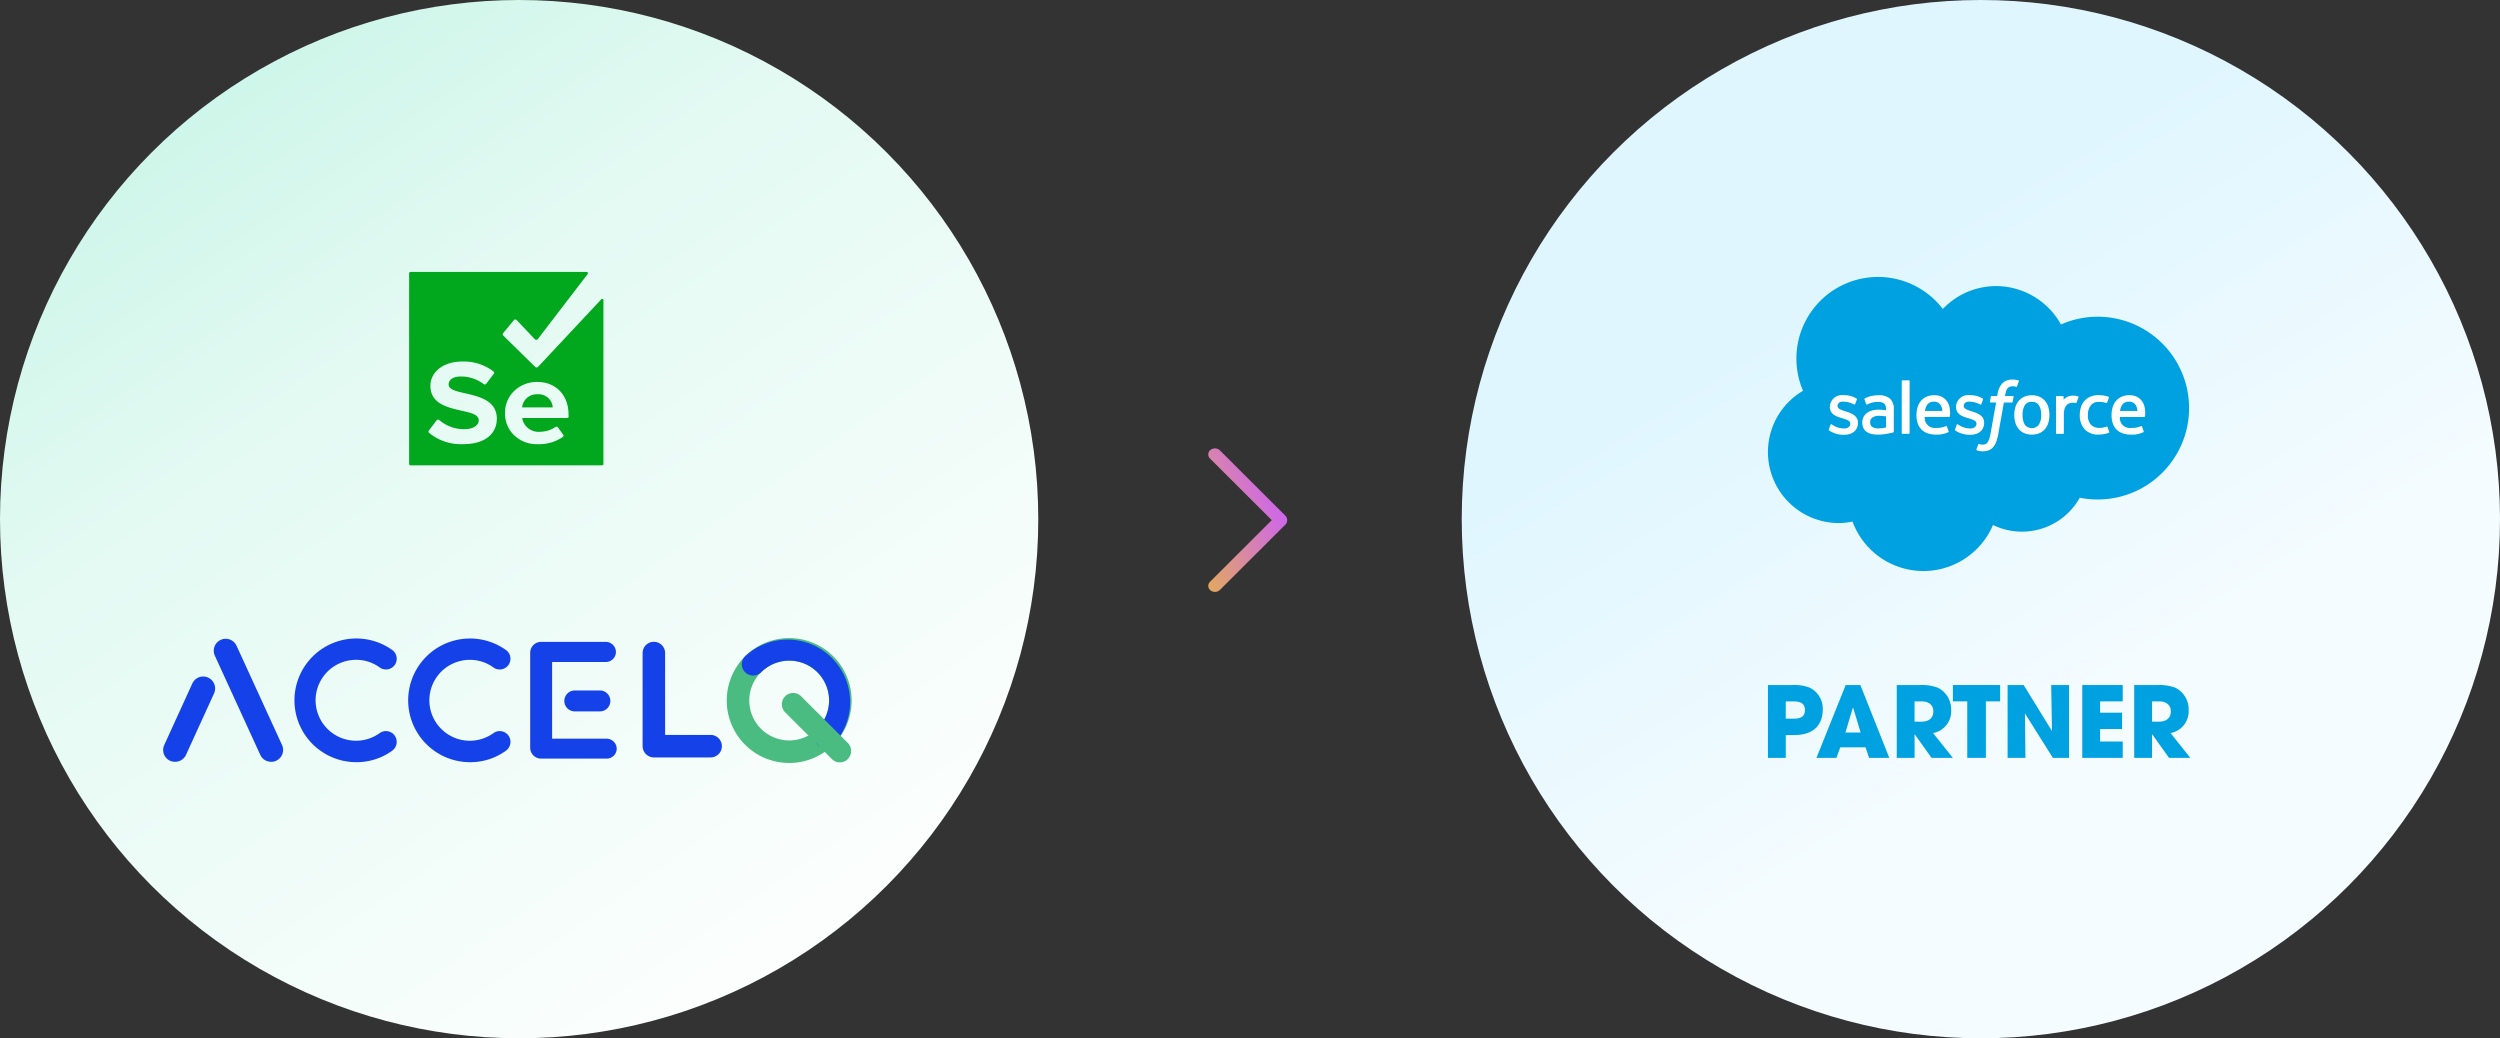 <?xml version="1.0" encoding="UTF-8"?>
<svg xmlns="http://www.w3.org/2000/svg" xmlns:xlink="http://www.w3.org/1999/xlink" width="424.157" height="176.157" viewBox="0 0 424.157 176.157">
  <rect x="0" y="0" width="424.157" height="176.157" fill="#333333" stroke="none"/>
  <defs>
    <linearGradient id="linear-gradient" x1="0.81" y1="1" x2="-0.752" y2="-1.252" gradientUnits="objectBoundingBox">
      <stop offset="0" stop-color="#fff"></stop>
      <stop offset="0.285" stop-color="#e4faf3"></stop>
      <stop offset="1" stop-color="#5cdfb6"></stop>
    </linearGradient>
    <linearGradient id="linear-gradient-2" x1="0.764" y1="0.602" x2="0.5" y2="0.171" gradientUnits="objectBoundingBox">
      <stop offset="0" stop-color="#f5fcff"></stop>
      <stop offset="1" stop-color="#dff6ff"></stop>
    </linearGradient>
    <linearGradient id="linear-gradient-3" x1="0.797" x2="-0.647" y2="1.164" gradientUnits="objectBoundingBox">
      <stop offset="0" stop-color="#cb5cff"></stop>
      <stop offset="1" stop-color="#edcf11"></stop>
    </linearGradient>
  </defs>
  <g id="Qcompliments-InfoG" transform="translate(-215 -2963.983)">
    <circle id="Ellipse_268" data-name="Ellipse 268" cx="88.079" cy="88.079" r="88.079" transform="translate(215 2963.983)" fill="url(#linear-gradient)"></circle>
    <circle id="Ellipse_269" data-name="Ellipse 269" cx="88.079" cy="88.079" r="88.079" transform="translate(463 2963.983)" fill="url(#linear-gradient-2)"></circle>
    <g id="Group_6483" data-name="Group 6483" transform="translate(514.955 3010.958)">
      <g id="Group_6482" data-name="Group 6482" transform="translate(0 0)">
        <path id="Path_40860" data-name="Path 40860" d="M41.907,13.8A12.5,12.5,0,0,1,50.95,9.915a12.621,12.621,0,0,1,11,6.52,15.2,15.2,0,0,1,6.218-1.322,15.506,15.506,0,1,1-3.029,30.711,11.235,11.235,0,0,1-14.723,4.624,12.82,12.82,0,0,1-23.832-.58,11.813,11.813,0,0,1-2.446.255,12.049,12.049,0,0,1-5.95-22.441A13.847,13.847,0,0,1,41.907,13.8" transform="translate(-12.236 -8.353)" fill="#00a1e0"></path>
        <path id="Path_40861" data-name="Path 40861" d="M23.674,36.4c-.045.117.016.142.031.162a4.553,4.553,0,0,0,.407.246,4.352,4.352,0,0,0,2.131.5c1.463,0,2.371-.777,2.371-2.029v-.025c0-1.157-1.025-1.578-1.987-1.882l-.125-.041c-.725-.235-1.35-.439-1.35-.916v-.024c0-.409.366-.71.933-.71a4.215,4.215,0,0,1,1.859.476s.142.091.193-.046c.028-.073.272-.729.3-.8a.136.136,0,0,0-.07-.165,4.146,4.146,0,0,0-2.1-.562h-.145a2.045,2.045,0,0,0-2.274,1.968v.025c0,1.22,1.031,1.618,2,1.894l.154.048c.7.216,1.312.4,1.312.9v.024c0,.453-.4.79-1.031.79a3.449,3.449,0,0,1-1.884-.542c-.1-.06-.162-.1-.241-.152a.117.117,0,0,0-.192.066Z" transform="translate(-13.347 -10.515)" fill="#fff"></path>
        <path id="Path_40862" data-name="Path 40862" d="M47.393,36.4c-.045.117.016.142.031.162a4.553,4.553,0,0,0,.407.246,4.352,4.352,0,0,0,2.131.5c1.463,0,2.371-.777,2.371-2.029v-.025c0-1.157-1.025-1.578-1.987-1.882l-.125-.041c-.725-.235-1.35-.439-1.35-.916v-.024c0-.409.366-.71.933-.71a4.215,4.215,0,0,1,1.859.476s.142.091.193-.046c.028-.073.272-.729.3-.8a.138.138,0,0,0-.071-.165,4.145,4.145,0,0,0-2.1-.562H49.84a2.045,2.045,0,0,0-2.274,1.968v.025c0,1.22,1.031,1.618,2,1.894l.155.048c.7.216,1.311.4,1.311.9v.024c0,.453-.4.79-1.031.79a3.449,3.449,0,0,1-1.884-.542c-.1-.06-.163-.1-.241-.152a.124.124,0,0,0-.192.066Z" transform="translate(-15.655 -10.515)" fill="#fff"></path>
        <path id="Path_40863" data-name="Path 40863" d="M64.318,32.634a2.933,2.933,0,0,0-.556-1.061,2.688,2.688,0,0,0-.937-.713,3.4,3.4,0,0,0-2.618,0,2.683,2.683,0,0,0-.938.713,2.948,2.948,0,0,0-.556,1.061,4.878,4.878,0,0,0,0,2.623,2.948,2.948,0,0,0,.556,1.061,2.625,2.625,0,0,0,.938.708,3.479,3.479,0,0,0,2.617,0,2.625,2.625,0,0,0,.938-.708,2.933,2.933,0,0,0,.556-1.061,4.878,4.878,0,0,0,0-2.623M63.1,33.945A3.006,3.006,0,0,1,62.7,35.6a1.5,1.5,0,0,1-2.372,0,3.052,3.052,0,0,1-.385-1.66,3.014,3.014,0,0,1,.385-1.654,1.3,1.3,0,0,1,1.183-.573,1.317,1.317,0,0,1,1.189.574,2.975,2.975,0,0,1,.392,1.653" transform="translate(-16.74 -10.517)" fill="#fff"></path>
        <path id="Path_40864" data-name="Path 40864" d="M75.54,35.995a.116.116,0,0,0-.156-.074,2.8,2.8,0,0,1-.568.162,4.381,4.381,0,0,1-.669.048,1.856,1.856,0,0,1-1.4-.524,2.331,2.331,0,0,1-.525-1.669A2.6,2.6,0,0,1,72.7,32.33a1.593,1.593,0,0,1,1.354-.6,4.109,4.109,0,0,1,1.291.184s.1.042.141-.084c.107-.3.187-.508.3-.834a.11.11,0,0,0-.076-.144,4.765,4.765,0,0,0-.814-.206,6.23,6.23,0,0,0-.916-.061,3.322,3.322,0,0,0-1.36.262,2.822,2.822,0,0,0-.983.712,2.993,2.993,0,0,0-.594,1.061,4.2,4.2,0,0,0-.2,1.314,3.515,3.515,0,0,0,.812,2.43,3.089,3.089,0,0,0,2.41.907,4.978,4.978,0,0,0,1.729-.309.111.111,0,0,0,.05-.145Z" transform="translate(-17.937 -10.516)" fill="#fff" fill-rule="evenodd"></path>
        <path id="Path_40865" data-name="Path 40865" d="M82.367,32.4a2.582,2.582,0,0,0-.528-.968,2.413,2.413,0,0,0-.785-.6,3.014,3.014,0,0,0-1.183-.24,3.247,3.247,0,0,0-1.365.264,2.726,2.726,0,0,0-.951.727,3,3,0,0,0-.56,1.073,4.657,4.657,0,0,0-.181,1.319A4.426,4.426,0,0,0,77,35.3a2.654,2.654,0,0,0,1.638,1.74,4.146,4.146,0,0,0,1.5.242,4.306,4.306,0,0,0,2.081-.413c.046-.025.089-.07.035-.2l-.27-.757a.12.12,0,0,0-.156-.071,3.97,3.97,0,0,1-1.7.305,1.69,1.69,0,0,1-1.895-1.86l4.133,0a.123.123,0,0,0,.12-.108,4.419,4.419,0,0,0-.124-1.779m-4.11.864a2.4,2.4,0,0,1,.334-.975,1.316,1.316,0,0,1,1.182-.6,1.283,1.283,0,0,1,1.158.6,2.037,2.037,0,0,1,.274.976Z" transform="translate(-18.518 -10.517)" fill="#fff" fill-rule="evenodd"></path>
        <path id="Path_40866" data-name="Path 40866" d="M45.7,32.4a2.557,2.557,0,0,0-.528-.968,2.42,2.42,0,0,0-.784-.6,3.021,3.021,0,0,0-1.183-.24,3.252,3.252,0,0,0-1.366.264,2.726,2.726,0,0,0-.951.727,3,3,0,0,0-.56,1.073,4.657,4.657,0,0,0-.181,1.319,4.426,4.426,0,0,0,.187,1.319,2.654,2.654,0,0,0,1.638,1.74,4.151,4.151,0,0,0,1.5.242,4.313,4.313,0,0,0,2.081-.413c.045-.025.088-.07.034-.2l-.27-.757a.119.119,0,0,0-.156-.071,3.965,3.965,0,0,1-1.7.305,1.691,1.691,0,0,1-1.9-1.86l4.134,0a.123.123,0,0,0,.12-.108A4.41,4.41,0,0,0,45.7,32.4m-4.109.864a2.389,2.389,0,0,1,.334-.975,1.315,1.315,0,0,1,1.181-.6,1.281,1.281,0,0,1,1.158.6,2.058,2.058,0,0,1,.274.976Z" transform="translate(-14.951 -10.517)" fill="#fff" fill-rule="evenodd"></path>
        <path id="Path_40867" data-name="Path 40867" d="M33.313,33.068c-.168-.013-.385-.019-.645-.019a3.908,3.908,0,0,0-1.017.131,2.669,2.669,0,0,0-.863.4,2,2,0,0,0-.6.682,1.983,1.983,0,0,0-.221.952,2.159,2.159,0,0,0,.19.943,1.709,1.709,0,0,0,.539.647,2.28,2.28,0,0,0,.841.365,4.961,4.961,0,0,0,1.094.112,7.611,7.611,0,0,0,1.256-.1c.406-.07.9-.171,1.041-.2s.29-.073.29-.073a.132.132,0,0,0,.095-.135l0-3.78a2.314,2.314,0,0,0-.656-1.824,2.816,2.816,0,0,0-1.9-.571,6.839,6.839,0,0,0-1.108.1,3.991,3.991,0,0,0-1.274.466.128.128,0,0,0-.037.164l.292.786a.1.1,0,0,0,.135.067.6.6,0,0,0,.068-.033,4.2,4.2,0,0,1,1.8-.42,1.665,1.665,0,0,1,1.021.267c.226.173.34.433.34.985v.174c-.355-.051-.681-.08-.681-.08m-1.645,2.9a.828.828,0,0,1-.238-.245.993.993,0,0,1-.124-.538.9.9,0,0,1,.368-.8,1.861,1.861,0,0,1,1.2-.3,8.473,8.473,0,0,1,1.122.1v1.879h0a8.362,8.362,0,0,1-1.117.148,1.856,1.856,0,0,1-1.211-.241" transform="translate(-13.961 -10.516)" fill="#fff"></path>
        <path id="Path_40868" data-name="Path 40868" d="M70.188,30.948a.113.113,0,0,0-.061-.149,3.594,3.594,0,0,0-.693-.117,2.041,2.041,0,0,0-1.065.172,1.859,1.859,0,0,0-.7.515v-.5a.121.121,0,0,0-.119-.125H66.491a.121.121,0,0,0-.119.125v6.166a.125.125,0,0,0,.125.125h1.086a.125.125,0,0,0,.125-.125v-3.08a3.65,3.65,0,0,1,.136-1.085,1.542,1.542,0,0,1,.362-.608,1.265,1.265,0,0,1,.511-.307,2,2,0,0,1,.554-.079,2.324,2.324,0,0,1,.454.056c.079.009.124-.04.151-.112.071-.189.273-.756.311-.868" transform="translate(-17.503 -10.524)" fill="#fff" fill-rule="evenodd"></path>
        <path id="Path_40869" data-name="Path 40869" d="M58.54,27.8a3.589,3.589,0,0,0-.409-.1,3.271,3.271,0,0,0-.561-.043,2.372,2.372,0,0,0-1.75.628,3.418,3.418,0,0,0-.83,1.875l-.051.28H54a.138.138,0,0,0-.138.12l-.154.859c-.011.082.024.134.135.134h.914l-.927,5.172a6.444,6.444,0,0,1-.247,1.019,2.1,2.1,0,0,1-.288.588.768.768,0,0,1-.378.292,1.537,1.537,0,0,1-.487.07,1.948,1.948,0,0,1-.331-.036.979.979,0,0,1-.223-.073.114.114,0,0,0-.149.067c-.035.088-.278.757-.307.84a.124.124,0,0,0,.063.165,3.081,3.081,0,0,0,.378.11,2.5,2.5,0,0,0,.6.058,3.017,3.017,0,0,0,1.015-.157,1.893,1.893,0,0,0,.764-.533,2.751,2.751,0,0,0,.537-.925,7.909,7.909,0,0,0,.364-1.388l.931-5.267h1.361a.14.14,0,0,0,.138-.121l.154-.859c.011-.082-.024-.134-.135-.133H56.273a5.587,5.587,0,0,1,.218-.933,1.178,1.178,0,0,1,.29-.441.855.855,0,0,1,.346-.216,1.444,1.444,0,0,1,.443-.063,1.755,1.755,0,0,1,.339.033c.128.028.179.042.211.052.135.041.153,0,.18-.064l.316-.868a.11.11,0,0,0-.076-.144" transform="translate(-16.047 -10.231)" fill="#fff" fill-rule="evenodd"></path>
        <path id="Path_40870" data-name="Path 40870" d="M38.712,36.749a.12.12,0,0,1-.118.125H37.5a.121.121,0,0,1-.119-.125v-8.82A.12.12,0,0,1,37.5,27.8h1.1a.12.12,0,0,1,.118.125Z" transform="translate(-14.682 -10.245)" fill="#fff" fill-rule="evenodd"></path>
      </g>
      <g id="Group_6481" data-name="Group 6481" transform="translate(0 69.25)">
        <path id="Path_40871" data-name="Path 40871" d="M121.039,39.208V26.854h4.174a7.043,7.043,0,0,1,2.955.468,3.962,3.962,0,0,1,2.17,3.706c0,2.288-1.269,4.308-4.808,4.308h-1.468v3.873Zm4.374-6.645c1.269,0,1.9-.434,1.9-1.486,0-1-.618-1.453-2.02-1.453h-1.235v2.938Z" transform="translate(-121.039 -26.852)" fill="#00a1e0"></path>
        <path id="Path_40872" data-name="Path 40872" d="M140.83,39.21l-.6-1.787h-4.291l-.651,1.787H131.9l4.959-12.355h2.488l4.909,12.355Zm-2.7-8.5-.05-.017-1.268,4.224h2.588Z" transform="translate(-123.67 -26.853)" fill="#00a1e0"></path>
        <path id="Path_40873" data-name="Path 40873" d="M155.785,39.21l-2.855-3.991H152.9V39.21h-3.022V26.855h4.04a7.631,7.631,0,0,1,2.921.45,4.086,4.086,0,0,1,2.271,3.807A3.747,3.747,0,0,1,156.035,35l3.356,4.208Zm-1.72-6.144c1.252,0,2.02-.584,2.02-1.769,0-1.069-.8-1.67-1.987-1.67h-1.2v3.439Z" transform="translate(-128.025 -26.853)" fill="#00a1e0"></path>
        <path id="Path_40874" data-name="Path 40874" d="M164.891,39.209V29.625h-2.438V26.854h8.014v2.771h-2.421v9.584Z" transform="translate(-131.073 -26.853)" fill="#00a1e0"></path>
        <path id="Path_40875" data-name="Path 40875" d="M182.382,39.209l-4.742-7.546.084,7.546H174.7V26.854h2.722l4.808,7.814-.133-7.814h3.021V39.209Z" transform="translate(-134.04 -26.853)" fill="#00a1e0"></path>
        <path id="Path_40876" data-name="Path 40876" d="M191.422,39.209V26.854h6.862v2.771h-3.84v1.92h3.723v2.771h-3.723v2.121h3.84v2.772Z" transform="translate(-138.092 -26.853)" fill="#00a1e0"></path>
        <path id="Path_40877" data-name="Path 40877" d="M208.964,39.21l-2.856-3.991h-.033V39.21h-3.022V26.855h4.041a7.634,7.634,0,0,1,2.921.45,4.086,4.086,0,0,1,2.27,3.807A3.747,3.747,0,0,1,209.214,35l3.355,4.208Zm-1.72-6.144c1.252,0,2.02-.584,2.02-1.769,0-1.069-.8-1.67-1.987-1.67h-1.2v3.439Z" transform="translate(-140.91 -26.853)" fill="#00a1e0"></path>
      </g>
    </g>
    <g id="Group_6485" data-name="Group 6485" transform="translate(242.682 3010.12)">
      <g id="accelqlogo-blue_1_" data-name="accelqlogo-blue (1)" transform="translate(0 62.125)">
        <g id="accelqlogo-blue_1_2" data-name="accelqlogo-blue (1)" transform="translate(0 0)">
          <path id="Path_40829" data-name="Path 40829" d="M209.954,30.213H205.7a1.777,1.777,0,1,1,0-3.553h4.257a1.777,1.777,0,0,1,0,3.553Z" transform="translate(-135.819 -17.777)" fill="#1542e8"></path>
          <path id="Path_40830" data-name="Path 40830" d="M199.492,21.871H188.4a1.854,1.854,0,0,1-1.877-1.877V3.937A1.854,1.854,0,0,1,188.4,2.06h10.962a1.74,1.74,0,0,1,1.71,1.71,1.716,1.716,0,0,1-1.71,1.71h-9.118V18.485h9.252a1.74,1.74,0,0,1,1.71,1.71A1.71,1.71,0,0,1,199.492,21.871Z" transform="translate(-124.252 -1.423)" fill="#1542e8"></path>
          <path id="Path_40831" data-name="Path 40831" d="M36.113,21.382a2.011,2.011,0,0,1-1.844-1.173L26.559,3.381A2.025,2.025,0,1,1,30.246,1.7l7.71,16.828a2.011,2.011,0,0,1-1.006,2.682A1.874,1.874,0,0,1,36.113,21.382Z" transform="translate(-17.791 -0.397)" fill="#1542e8"></path>
          <path id="Path_40832" data-name="Path 40832" d="M2.795,34.079a2.011,2.011,0,0,0,1.844-1.173L9.4,22.481A2.025,2.025,0,0,0,5.711,20.8L.951,31.23a2.011,2.011,0,0,0,1.006,2.682A1.874,1.874,0,0,0,2.795,34.079Z" transform="translate(-0.765 -13.095)" fill="#1542e8"></path>
          <path id="Path_40833" data-name="Path 40833" d="M254.918,21.737h-9.587a1.931,1.931,0,0,1-1.911-1.911V4.071a1.911,1.911,0,1,1,3.821,0V17.915h7.676a1.911,1.911,0,1,1,0,3.821Z" transform="translate(-162.078 -1.49)" fill="#1542e8"></path>
          <path id="Path_40834" data-name="Path 40834" d="M296.613,21.346a10.593,10.593,0,1,1,10.593-10.593A10.593,10.593,0,0,1,296.613,21.346Zm0-17.364a6.771,6.771,0,1,0,6.771,6.771,6.771,6.771,0,0,0-6.771-6.771Z" transform="translate(-190.398 -0.16)" fill="#4bbc81"></path>
          <path id="Path_40835" data-name="Path 40835" d="M307.807,19.12a1.881,1.881,0,0,1-1.341-.57,1.944,1.944,0,0,1,0-2.715,6.755,6.755,0,1,0-9.554-9.554,1.944,1.944,0,0,1-2.715,0,1.911,1.911,0,0,1,0-2.715A10.6,10.6,0,0,1,309.174,18.55,2.082,2.082,0,0,1,307.807,19.12Z" transform="translate(-195.458 -0.482)" fill="#1542e8"></path>
          <path id="Path_40836" data-name="Path 40836" d="M323.743,39.727a1.881,1.881,0,0,1-1.341-.57l-7.878-7.878a1.921,1.921,0,1,1,2.715-2.715l7.878,7.878a1.944,1.944,0,0,1,0,2.715A1.874,1.874,0,0,1,323.743,39.727Z" transform="translate(-208.947 -18.642)" fill="#4bbc81"></path>
          <path id="Path_40837" data-name="Path 40837" d="M84.215,16.819a1.827,1.827,0,0,0-2.548-.4A6.862,6.862,0,1,1,77.679,3.98,6.7,6.7,0,0,1,81.7,5.288a1.824,1.824,0,0,0,2.145-2.95,10.493,10.493,0,1,0-6.134,19.007,10.308,10.308,0,0,0,6.134-1.978A1.85,1.85,0,0,0,84.215,16.819Z" transform="translate(-44.943 -0.293)" fill="#1542e8"></path>
          <path id="Path_40838" data-name="Path 40838" d="M141.8,16.819a1.827,1.827,0,0,0-2.548-.4,6.862,6.862,0,1,1-4-12.436,6.7,6.7,0,0,1,4.023,1.307,1.824,1.824,0,0,0,2.145-2.95,10.493,10.493,0,1,0-6.134,19.007,10.308,10.308,0,0,0,6.134-1.978A1.85,1.85,0,0,0,141.8,16.819Z" transform="translate(-83.222 -0.293)" fill="#1542e8"></path>
        </g>
      </g>
      <path id="Union_3" data-name="Union 3" d="M.253,32.813A.247.247,0,0,1,0,32.573V.241A.247.247,0,0,1,.253,0H30.114a.235.235,0,0,1,.2.122A.214.214,0,0,1,30.3.347l-8.479,11.06a.336.336,0,0,1-.5,0L18.277,8.2a.334.334,0,0,0-.527,0l-1.8,2.191a.3.3,0,0,0,0,.386l5.437,5.337a.337.337,0,0,0,.476,0L32.518,4.739a.24.24,0,0,1,.3-.14.222.222,0,0,1,.147.285V32.573a.247.247,0,0,1-.253.241ZM17.834,20.186a5,5,0,0,0-1.555,3.749,4.97,4.97,0,0,0,1.6,3.833,5.513,5.513,0,0,0,4.054,1.455,7,7,0,0,0,4.159-1.235.262.262,0,0,0,.061-.357l-.913-1.264a.274.274,0,0,0-.189-.116.279.279,0,0,0-.216.058,4.854,4.854,0,0,1-2.6.811,2.828,2.828,0,0,1-3.043-2.239.087.087,0,0,1,.02-.064.089.089,0,0,1,.062-.032h7.506a.279.279,0,0,0,.2-.076.252.252,0,0,0,.08-.194l-.011-.309c0-3.291-2.14-5.54-5.294-5.54h-.094A5.528,5.528,0,0,0,17.834,20.186Zm-13,4.873a.315.315,0,0,0-.195.14L3.368,26.888a.287.287,0,0,0,0,.4,8.456,8.456,0,0,0,5.822,1.93h-.01c3.844,0,5.7-1.872,5.7-4.324,0-5.076-8.175-3.638-8.175-5.79,0-.811.73-1.361,2.029-1.361a6.376,6.376,0,0,1,3.9,1.274.322.322,0,0,0,.239.07.315.315,0,0,0,.217-.118l1.247-1.651a.288.288,0,0,0,0-.415,8.262,8.262,0,0,0-5.325-1.7c-3.367,0-5.4,1.872-5.4,4.121,0,5.1,8.2,3.455,8.2,5.849,0,.772-.811,1.506-2.475,1.506a6.417,6.417,0,0,1-4.26-1.583.329.329,0,0,0-.242-.034Zm14.356-2.1a.073.073,0,0,1-.016-.067,2.488,2.488,0,0,1,2.587-2.133,2.407,2.407,0,0,1,2.6,2.142.075.075,0,0,1-.02.061.084.084,0,0,1-.062.026H19.248A.081.081,0,0,1,19.185,22.959Z" transform="translate(41.731)" fill="#01a71c"></path>
    </g>
    <path id="Union_5" data-name="Union 5" d="M-1470.92,24.344a1.221,1.221,0,0,1-.632-.206,1,1,0,0,1-.445-.732.971.971,0,0,1,.289-.775l10.481-10.459-10.481-10.459A.969.969,0,0,1-1472,.939a1,1,0,0,1,.445-.732,1.218,1.218,0,0,1,.688-.207,1.2,1.2,0,0,1,.843.337l11.115,11.09a.969.969,0,0,1,.291.746.969.969,0,0,1-.291.746l-11.114,11.09a1.2,1.2,0,0,1-.844.337Z" transform="translate(1892 3040.062)" fill="url(#linear-gradient-3)"></path>
  </g>
</svg>
